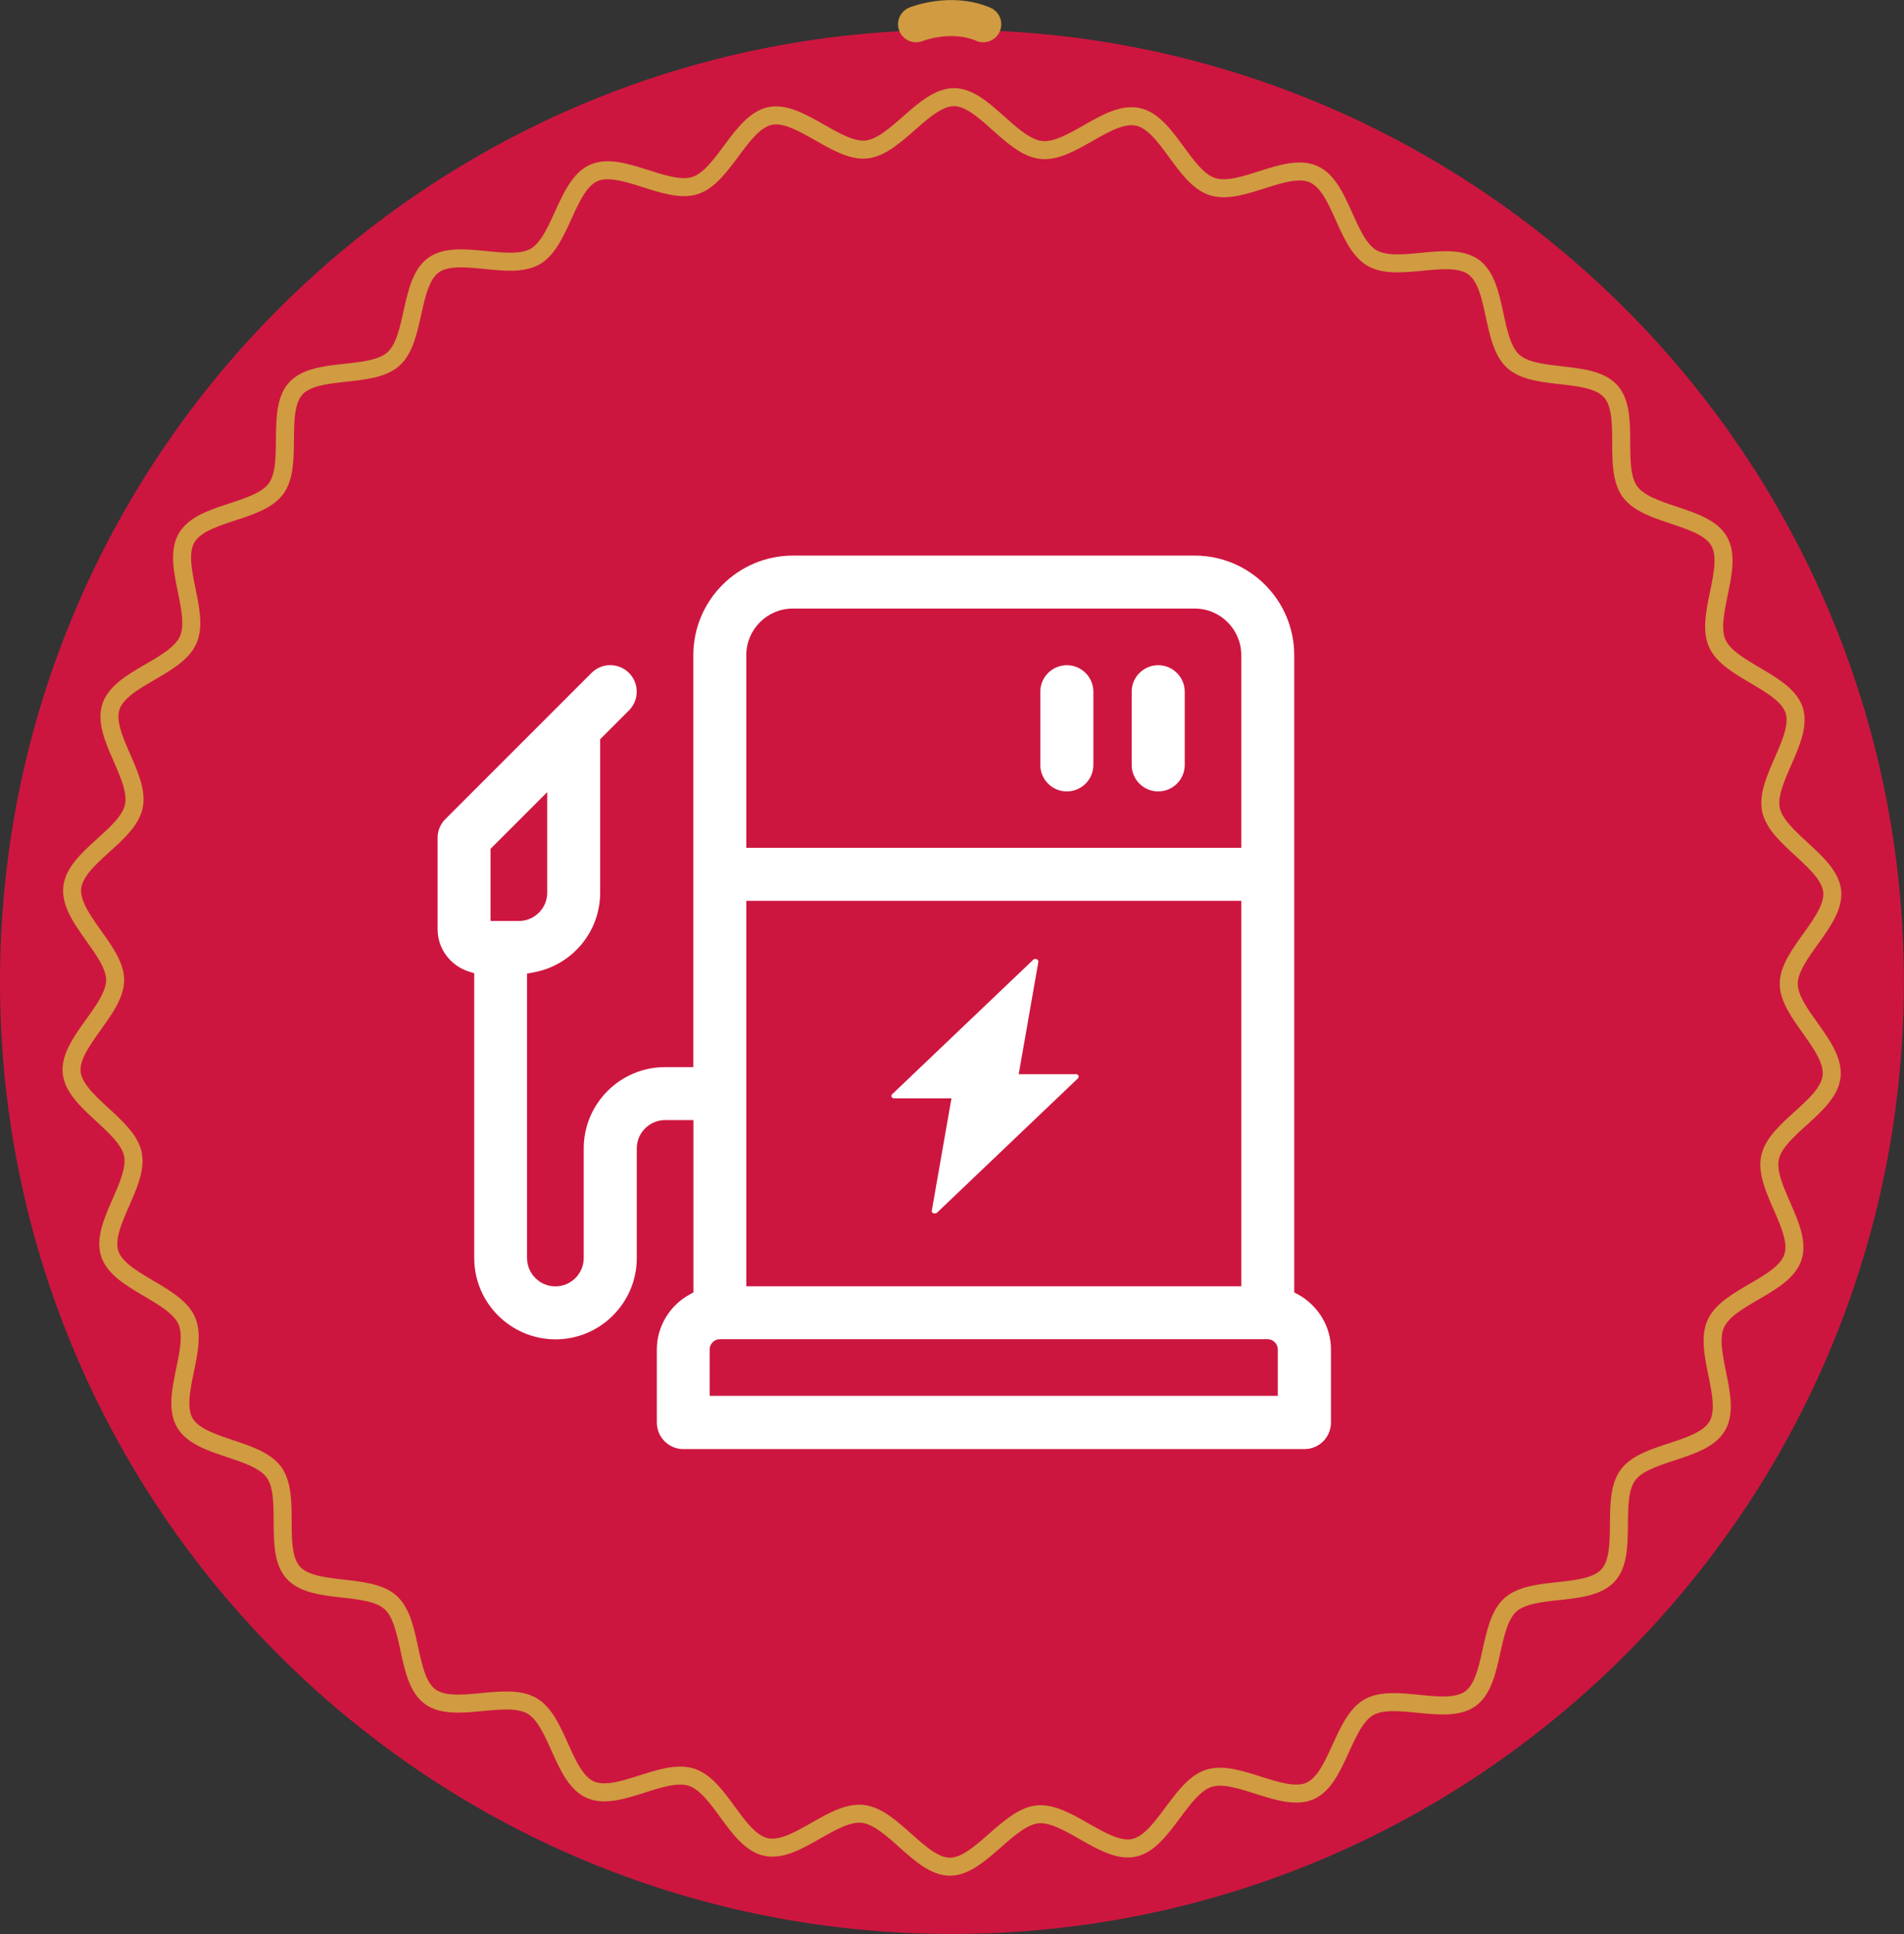 <?xml version="1.0" encoding="UTF-8"?>
<svg id="b" data-name="Layer 2" xmlns="http://www.w3.org/2000/svg" viewBox="0 0 158.59 161.07">
  <rect x="0" y="0" width="158.59" height="161.07" fill="#333333" stroke="none"/>
  <defs>
    <style>
      .d {
        stroke-linecap: round;
        stroke-linejoin: round;
        stroke-width: 3px;
      }

      .d, .e {
        fill: none;
        stroke: #d09b41;
      }

      .e {
        stroke-miterlimit: 10;
        stroke-width: 1.5px;
      }

      .f {
        fill: #cd163f;
      }

      .f, .g {
        stroke-width: 0px;
      }

      .g {
        fill: #fff;
      }
    </style>
  </defs>
  <g id="c" data-name="Layer 2">
    <g>
      <path class="f" d="m79.29,2.48C35.5,2.48,0,37.98,0,81.77s35.5,79.29,79.29,79.29,79.29-35.5,79.29-79.29S123.09,2.48,79.29,2.48Z"/>
      <path class="e" d="m86.73,12.49c-2.52-.27-4.8-4.4-7.27-4.4s-4.83,4.11-7.3,4.36-5.6-3.31-8.03-2.79-3.86,5.02-6.23,5.79-6.16-2.06-8.44-1.05-2.72,5.71-4.88,6.96-6.44-.74-8.47.72-1.47,6.15-3.34,7.82-6.46.6-8.14,2.46-.16,6.32-1.64,8.34-6.19,1.92-7.45,4.1,1.16,6.2.13,8.5-5.65,3.17-6.43,5.56,2.43,5.82,1.91,8.28-4.86,4.26-5.13,6.78,3.58,5.24,3.57,7.71-3.87,5.22-3.62,7.69,4.59,4.37,5.1,6.8-2.7,5.91-1.93,8.28,5.4,3.3,6.41,5.58-1.41,6.33-.16,8.5,5.96,2.1,7.43,4.13-.07,6.48,1.6,8.35,6.27.82,8.12,2.5,1.27,6.36,3.29,7.84,6.29-.5,8.47.76,2.56,5.95,4.86,6.98,6.04-1.81,8.44-1.03,3.74,5.28,6.21,5.81,5.53-3.03,8.04-2.76,4.8,4.4,7.27,4.4,4.83-4.11,7.3-4.36,5.6,3.31,8.03,2.79,3.86-5.02,6.23-5.79,6.16,2.06,8.44,1.05,2.72-5.71,4.88-6.96,6.44.74,8.47-.72,1.47-6.15,3.34-7.82,6.46-.6,8.14-2.46.16-6.32,1.64-8.34,6.19-1.92,7.45-4.1-1.16-6.2-.13-8.5,5.65-3.17,6.43-5.56-2.43-5.82-1.91-8.28,4.86-4.26,5.13-6.78-3.58-5.24-3.57-7.71,3.87-5.22,3.62-7.69-4.59-4.37-5.1-6.8,2.7-5.91,1.93-8.28-5.4-3.3-6.41-5.58,1.41-6.33.16-8.5-5.96-2.1-7.43-4.13.07-6.48-1.6-8.35-6.27-.82-8.12-2.5-1.27-6.36-3.29-7.84-6.29.5-8.47-.76-2.56-5.95-4.86-6.98-6.04,1.81-8.44,1.03-3.74-5.28-6.21-5.81-5.53,3.03-8.04,2.76Z"/>
      <path class="d" d="m76.3,2.02s2.88-1.16,5.6,0"/>
      <g>
        <path class="g" d="m108.11,107.8l-.31-.17v-53.07c0-4.57-3.72-8.29-8.29-8.29h-33.47c-4.57,0-8.29,3.72-8.29,8.29v34.31h-2.36c-3.73,0-6.77,3.04-6.77,6.77v9.13c0,1.3-1.06,2.36-2.36,2.36s-2.36-1.06-2.36-2.36v-23.69l.49-.09c3.24-.57,5.6-3.37,5.6-6.65v-12.78l2.4-2.4c.86-.86.86-2.26,0-3.12s-2.26-.86-3.12,0l-12.17,12.17c-.42.42-.65.97-.65,1.56v7.61c0,1.63,1.06,3.05,2.63,3.54l.42.13v23.72c0,3.73,3.04,6.77,6.77,6.77s6.77-3.04,6.77-6.77v-9.13c0-1.3,1.06-2.36,2.36-2.36h2.36v14.35l-.31.17c-1.69.93-2.74,2.69-2.74,4.58v6.09c0,1.22.99,2.21,2.21,2.21h51.73c1.22,0,2.21-.99,2.21-2.21v-6.09c0-1.89-1.05-3.64-2.74-4.58Zm-67.25-31.1v-6.01l4.72-4.72v8.37c0,1.3-1.06,2.36-2.36,2.36h-2.36Zm21.3-22.14c0-2.14,1.74-3.88,3.88-3.88h33.47c2.14,0,3.88,1.74,3.88,3.88v16.05h-41.23v-16.05Zm0,20.46h41.23v32.1h-41.23v-32.1Zm44.27,41.23h-47.32v-3.88c0-.22.09-.43.25-.59.16-.16.37-.25.59-.25h45.64c.22,0,.43.09.59.25.16.16.25.37.25.59v3.88Z"/>
        <path class="g" d="m96.47,55.4c-1.22,0-2.21.99-2.21,2.21v6.09c0,1.22.99,2.21,2.21,2.21s2.21-.99,2.21-2.21v-6.09c0-1.22-.99-2.21-2.21-2.21Z"/>
        <path class="g" d="m88.86,55.4c-1.22,0-2.21.99-2.21,2.21v6.09c0,1.22.99,2.21,2.21,2.21s2.21-.99,2.21-2.21v-6.09c0-1.22-.99-2.21-2.21-2.21Z"/>
        <path class="g" d="m89.6,89.46h-4.75l1.64-9.36c.01-.08-.03-.16-.12-.21-.04-.02-.08-.03-.13-.03-.07,0-.14.02-.18.07l-11.75,11.2c-.06.06-.08.14-.05.21.03.08.13.13.23.13h4.76l-1.64,9.37c-.01.08.03.16.12.2.2.03.27,0,.31-.04l11.75-11.2s.07-.1.06-.16l-.02-.05c-.03-.08-.13-.14-.23-.14Z"/>
      </g>
    </g>
  </g>
</svg>